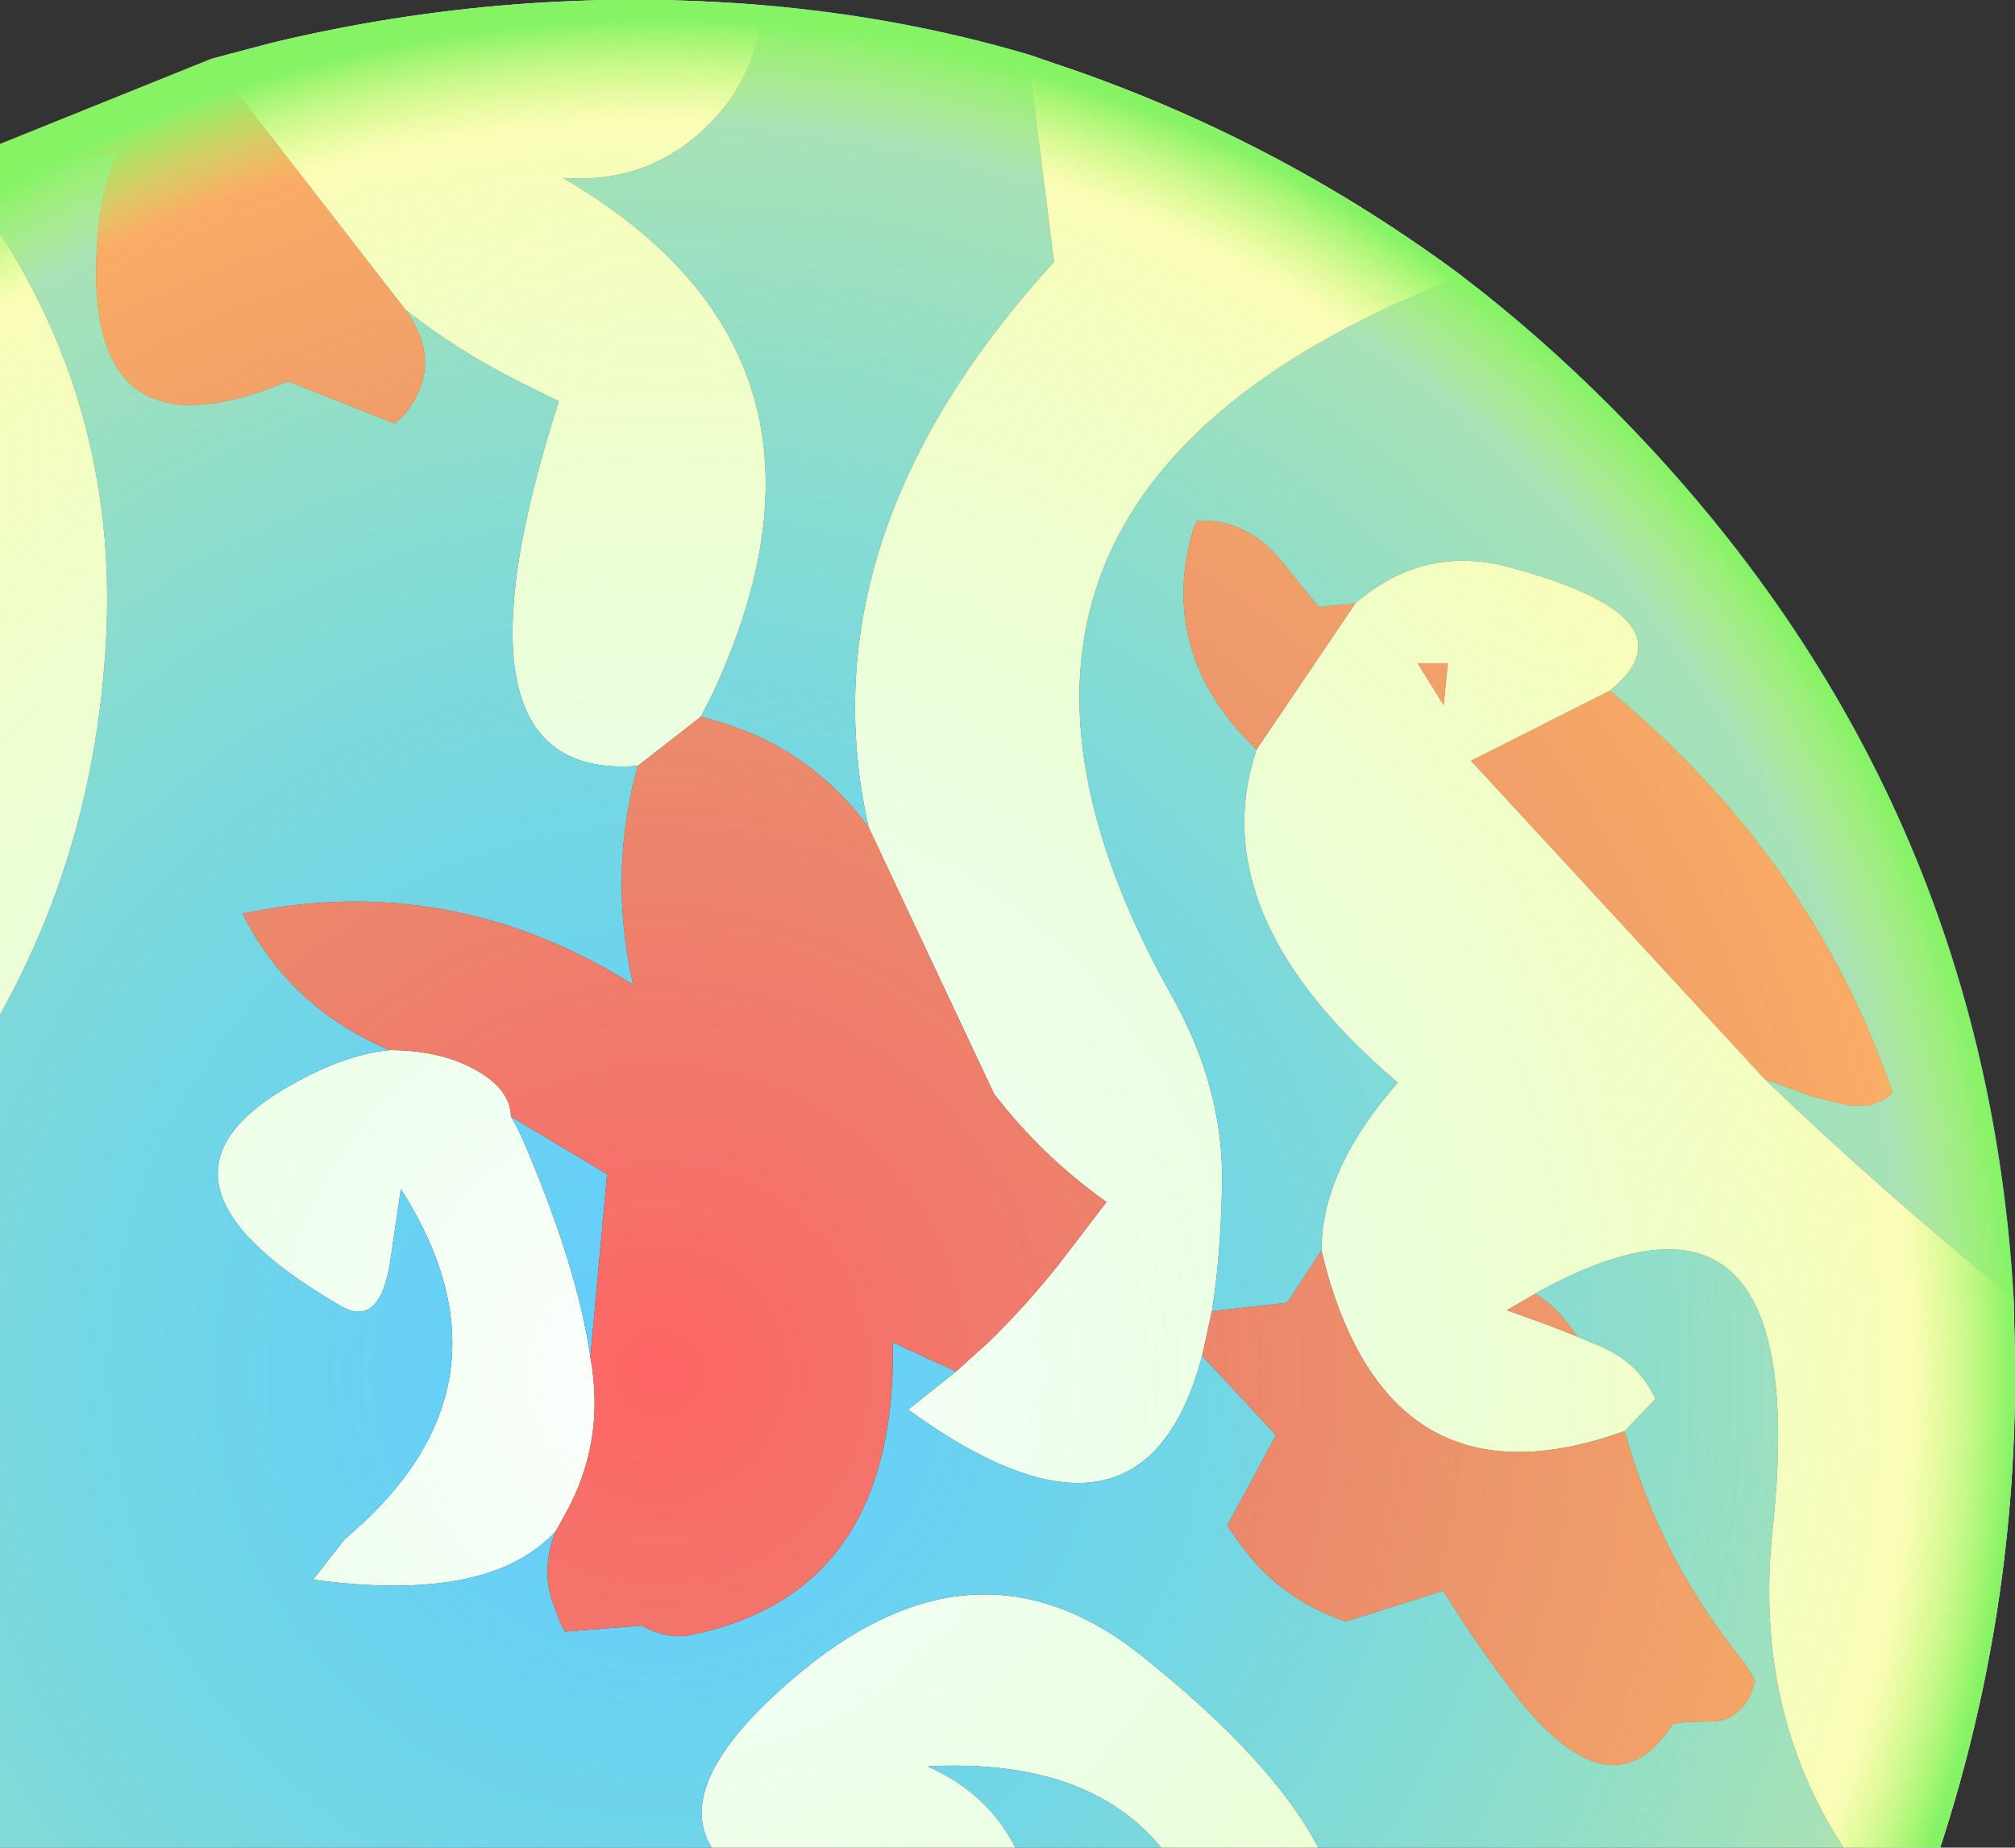 <?xml version="1.0" encoding="UTF-8" standalone="no"?>
<svg xmlns:xlink="http://www.w3.org/1999/xlink" height="198.9px" width="216.9px" xmlns="http://www.w3.org/2000/svg">
  <rect width="100%" height="100%" fill="#333333" stroke="none"/>
  <g transform="matrix(1.0, 0.0, 0.0, 1.0, 263.6, 2.15)">
    <path d="M-106.25 27.55 Q-167.65 51.35 -137.45 105.1 -131.85 115.05 -132.05 125.4 -132.2 133.15 -133.15 139.0 L-134.2 143.8 Q-140.6 167.9 -165.85 149.6 L-160.7 145.5 -157.15 142.3 Q-153.0 138.25 -149.35 133.6 L-144.5 127.25 Q-151.45 122.3 -156.6 115.6 L-170.1 86.9 Q-177.15 55.6 -150.15 26.05 L-152.95 3.7 -147.4 5.6 Q-125.15 13.5 -106.25 27.55 M-121.35 132.45 Q-121.35 123.75 -113.15 114.4 -134.3 96.4 -128.35 78.55 L-117.7 62.8 Q-110.4 56.45 -101.15 58.9 -80.75 64.4 -90.3 72.2 L-105.25 79.75 -73.65 114.0 Q-60.8 126.35 -46.85 137.6 L-46.75 141.55 Q-46.0 169.95 -54.75 196.75 L-65.15 196.75 Q-74.85 181.9 -72.8 162.55 -68.25 120.3 -98.4 137.15 L-101.4 138.9 -99.45 139.6 Q-96.6 140.6 -93.8 141.75 L-91.4 142.75 Q-87.2 144.5 -85.4 148.45 L-88.7 151.9 Q-113.6 160.85 -120.9 134.3 L-121.35 132.45 M-121.7 196.75 L-138.6 196.75 Q-146.55 187.1 -163.75 188.0 -157.25 190.9 -154.3 196.75 L-187.0 196.75 Q-191.5 189.45 -177.15 177.65 -158.2 162.15 -140.7 176.1 -126.6 187.35 -121.7 196.75 M-263.6 107.1 L-263.6 22.95 Q-250.8 42.85 -252.2 67.1 -253.45 88.95 -263.6 107.1 M-240.9 4.2 L-234.5 2.5 Q-208.35 -3.8 -181.55 -1.6 -182.05 6.1 -187.35 11.3 -193.8 17.7 -203.0 17.0 -170.0 36.25 -186.9 72.55 L-188.15 75.0 -194.95 80.3 -195.0 80.3 Q-216.6 81.95 -203.45 41.05 L-206.6 39.5 Q-213.9 35.95 -219.95 31.2 L-240.9 4.2 M-111.0 69.25 L-108.2 73.75 -107.75 69.25 -111.0 69.25 M-208.6 118.05 Q-207.7 119.55 -206.95 121.4 -201.4 134.5 -200.05 143.95 -198.4 152.95 -202.7 160.75 L-203.75 162.65 Q-210.85 170.5 -229.9 167.9 L-226.5 163.55 Q-206.9 147.1 -220.45 125.85 L-221.5 133.0 Q-222.55 141.05 -227.0 138.4 -250.8 124.55 -231.55 114.25 -226.1 111.3 -221.65 110.9 -216.25 110.9 -212.45 113.0 -208.65 115.1 -208.6 118.05" fill="#ffffff" fill-rule="evenodd" stroke="none"/>
    <path d="M-106.25 27.55 Q-98.0 33.85 -90.35 41.5 -50.05 81.85 -46.85 137.6 -60.8 126.35 -73.65 114.0 L-68.55 115.9 -64.55 116.85 -62.35 116.85 -60.8 116.2 -60.0 115.65 -59.9 115.35 Q-68.6 90.2 -90.3 72.2 -80.75 64.4 -101.15 58.9 -110.4 56.45 -117.7 62.8 L-121.65 63.2 -125.05 59.0 Q-129.0 53.65 -134.7 53.9 L-135.1 54.6 Q-139.15 68.15 -128.35 78.55 -134.3 96.4 -113.15 114.4 -121.35 123.75 -121.35 132.45 L-125.05 138.1 -133.15 139.0 Q-132.2 133.15 -132.05 125.4 -131.85 115.05 -137.45 105.1 -167.65 51.35 -106.25 27.55 M-65.15 196.75 L-121.7 196.75 Q-126.6 187.35 -140.7 176.1 -158.2 162.15 -177.15 177.65 -191.5 189.45 -187.0 196.75 L-263.6 196.75 -263.6 107.1 Q-253.45 88.95 -252.2 67.1 -250.8 42.85 -263.6 22.95 L-263.6 16.4 -251.0 14.25 Q-252.6 18.1 -253.0 22.3 -255.55 48.45 -232.6 38.9 L-221.1 43.45 -220.05 42.45 Q-215.7 37.1 -219.95 31.2 -213.9 35.95 -206.6 39.5 L-203.45 41.05 Q-216.6 81.95 -195.0 80.3 L-194.95 80.3 Q-198.15 91.9 -195.45 103.85 -215.1 91.5 -237.45 96.2 L-237.4 96.4 Q-232.25 106.45 -221.65 110.9 -226.1 111.3 -231.55 114.25 -250.8 124.55 -227.0 138.4 -222.55 141.05 -221.5 133.0 L-220.45 125.85 Q-206.9 147.1 -226.5 163.55 L-229.9 167.9 Q-210.85 170.5 -203.75 162.65 -204.5 164.3 -204.65 166.4 -204.8 168.1 -204.2 170.05 L-203.35 172.4 -202.8 173.5 -194.5 172.85 Q-191.7 174.45 -188.95 173.8 -167.0 169.15 -167.5 142.35 L-160.7 145.5 -165.85 149.6 Q-140.6 167.9 -134.2 143.8 L-126.25 152.35 -131.5 162.1 -130.25 163.85 Q-125.9 170.05 -118.7 172.4 L-108.25 169.1 Q-104.8 174.65 -100.85 179.85 -90.15 193.8 -83.55 183.45 L-82.3 183.25 -79.0 183.15 Q-77.25 183.05 -75.95 181.55 -75.0 180.35 -74.7 178.8 -75.3 177.5 -76.15 176.45 -85.05 165.4 -88.7 151.9 L-85.4 148.45 Q-87.2 144.5 -91.4 142.75 L-93.8 141.75 Q-96.15 138.25 -98.4 137.15 -68.25 120.3 -72.8 162.55 -74.85 181.9 -65.15 196.75 M-138.6 196.75 L-154.3 196.75 Q-157.25 190.9 -163.75 188.0 -146.55 187.1 -138.6 196.75 M-181.55 -1.6 Q-166.7 -0.35 -152.95 3.7 L-150.15 26.05 Q-177.15 55.6 -170.1 86.9 -176.2 78.65 -185.85 75.65 L-188.15 75.0 -186.9 72.55 Q-170.0 36.25 -203.0 17.0 -193.8 17.7 -187.35 11.3 -182.05 6.1 -181.55 -1.6 M-208.6 118.05 L-198.25 124.25 -200.05 143.95 Q-201.4 134.5 -206.95 121.4 -207.7 119.55 -208.6 118.05" fill="#66ccff" fill-rule="evenodd" stroke="none"/>
    <path d="M-133.15 139.0 L-125.05 138.1 -121.35 132.45 -120.9 134.3 Q-113.6 160.85 -88.7 151.9 -85.05 165.4 -76.15 176.45 -75.3 177.5 -74.7 178.8 -75.0 180.35 -75.95 181.55 -77.25 183.05 -79.0 183.15 L-82.3 183.25 -83.55 183.45 Q-90.15 193.8 -100.85 179.85 -104.8 174.65 -108.25 169.1 L-118.7 172.4 Q-125.9 170.05 -130.25 163.85 L-131.5 162.1 -126.25 152.35 -134.2 143.8 -133.15 139.0 M-128.35 78.55 Q-139.15 68.15 -135.1 54.6 L-134.7 53.9 Q-129.0 53.65 -125.05 59.0 L-121.65 63.2 -117.7 62.8 -128.35 78.55 M-90.3 72.2 Q-68.6 90.2 -59.9 115.35 L-60.0 115.65 -60.8 116.2 -62.35 116.85 -64.55 116.85 -68.55 115.9 -73.65 114.0 -105.25 79.75 -90.3 72.2 M-263.6 16.4 L-263.6 13.35 -240.9 4.2 -219.95 31.2 Q-215.7 37.1 -220.05 42.45 L-221.1 43.45 -232.6 38.9 Q-255.55 48.45 -253.0 22.3 -252.6 18.1 -251.0 14.25 L-263.6 16.4 M-170.1 86.9 L-156.6 115.6 Q-151.45 122.3 -144.5 127.25 L-149.35 133.6 Q-153.0 138.25 -157.15 142.3 L-160.7 145.5 -167.5 142.35 Q-167.0 169.15 -188.95 173.8 -191.7 174.45 -194.5 172.85 L-202.8 173.5 -203.35 172.4 -204.2 170.05 Q-204.8 168.1 -204.65 166.4 -204.5 164.3 -203.75 162.65 L-202.7 160.75 Q-198.4 152.95 -200.05 143.95 L-198.25 124.25 -208.6 118.05 Q-208.65 115.1 -212.45 113.0 -216.25 110.9 -221.65 110.9 -232.25 106.45 -237.4 96.4 L-237.45 96.2 Q-215.1 91.5 -195.45 103.85 -198.15 91.9 -194.95 80.3 L-188.15 75.0 -185.85 75.65 Q-176.2 78.65 -170.1 86.9 M-111.0 69.25 L-107.75 69.25 -108.2 73.75 -111.0 69.25 M-93.8 141.75 Q-96.6 140.6 -99.45 139.6 L-101.4 138.9 -98.4 137.15 Q-96.15 138.25 -93.8 141.75" fill="#ff6666" fill-rule="evenodd" stroke="none"/>
    <path d="M-106.25 27.55 Q-98.0 33.85 -90.35 41.5 -50.05 81.85 -46.85 137.6 L-46.75 141.55 Q-46.0 169.95 -54.75 196.75 L-263.6 196.75 -263.6 13.35 -240.9 4.2 -234.5 2.5 Q-208.35 -3.8 -181.55 -1.6 -166.7 -0.35 -152.95 3.7 L-147.4 5.6 Q-125.15 13.5 -106.25 27.55" fill="url(#gradient0)" fill-rule="evenodd" stroke="none"/>
  </g>
  <defs>
    <radialGradient cx="0" cy="0" gradientTransform="matrix(-0.178, 0.0, 0.0, 0.178, -192.6, 145.75)" gradientUnits="userSpaceOnUse" id="gradient0" r="819.2" spreadMethod="pad">
      <stop offset="0.0" stop-color="#66ff99" stop-opacity="0.0"/>
      <stop offset="0.925" stop-color="#f3fb64" stop-opacity="0.471"/>
      <stop offset="1.0" stop-color="#86f365"/>
    </radialGradient>
  </defs>
</svg>

